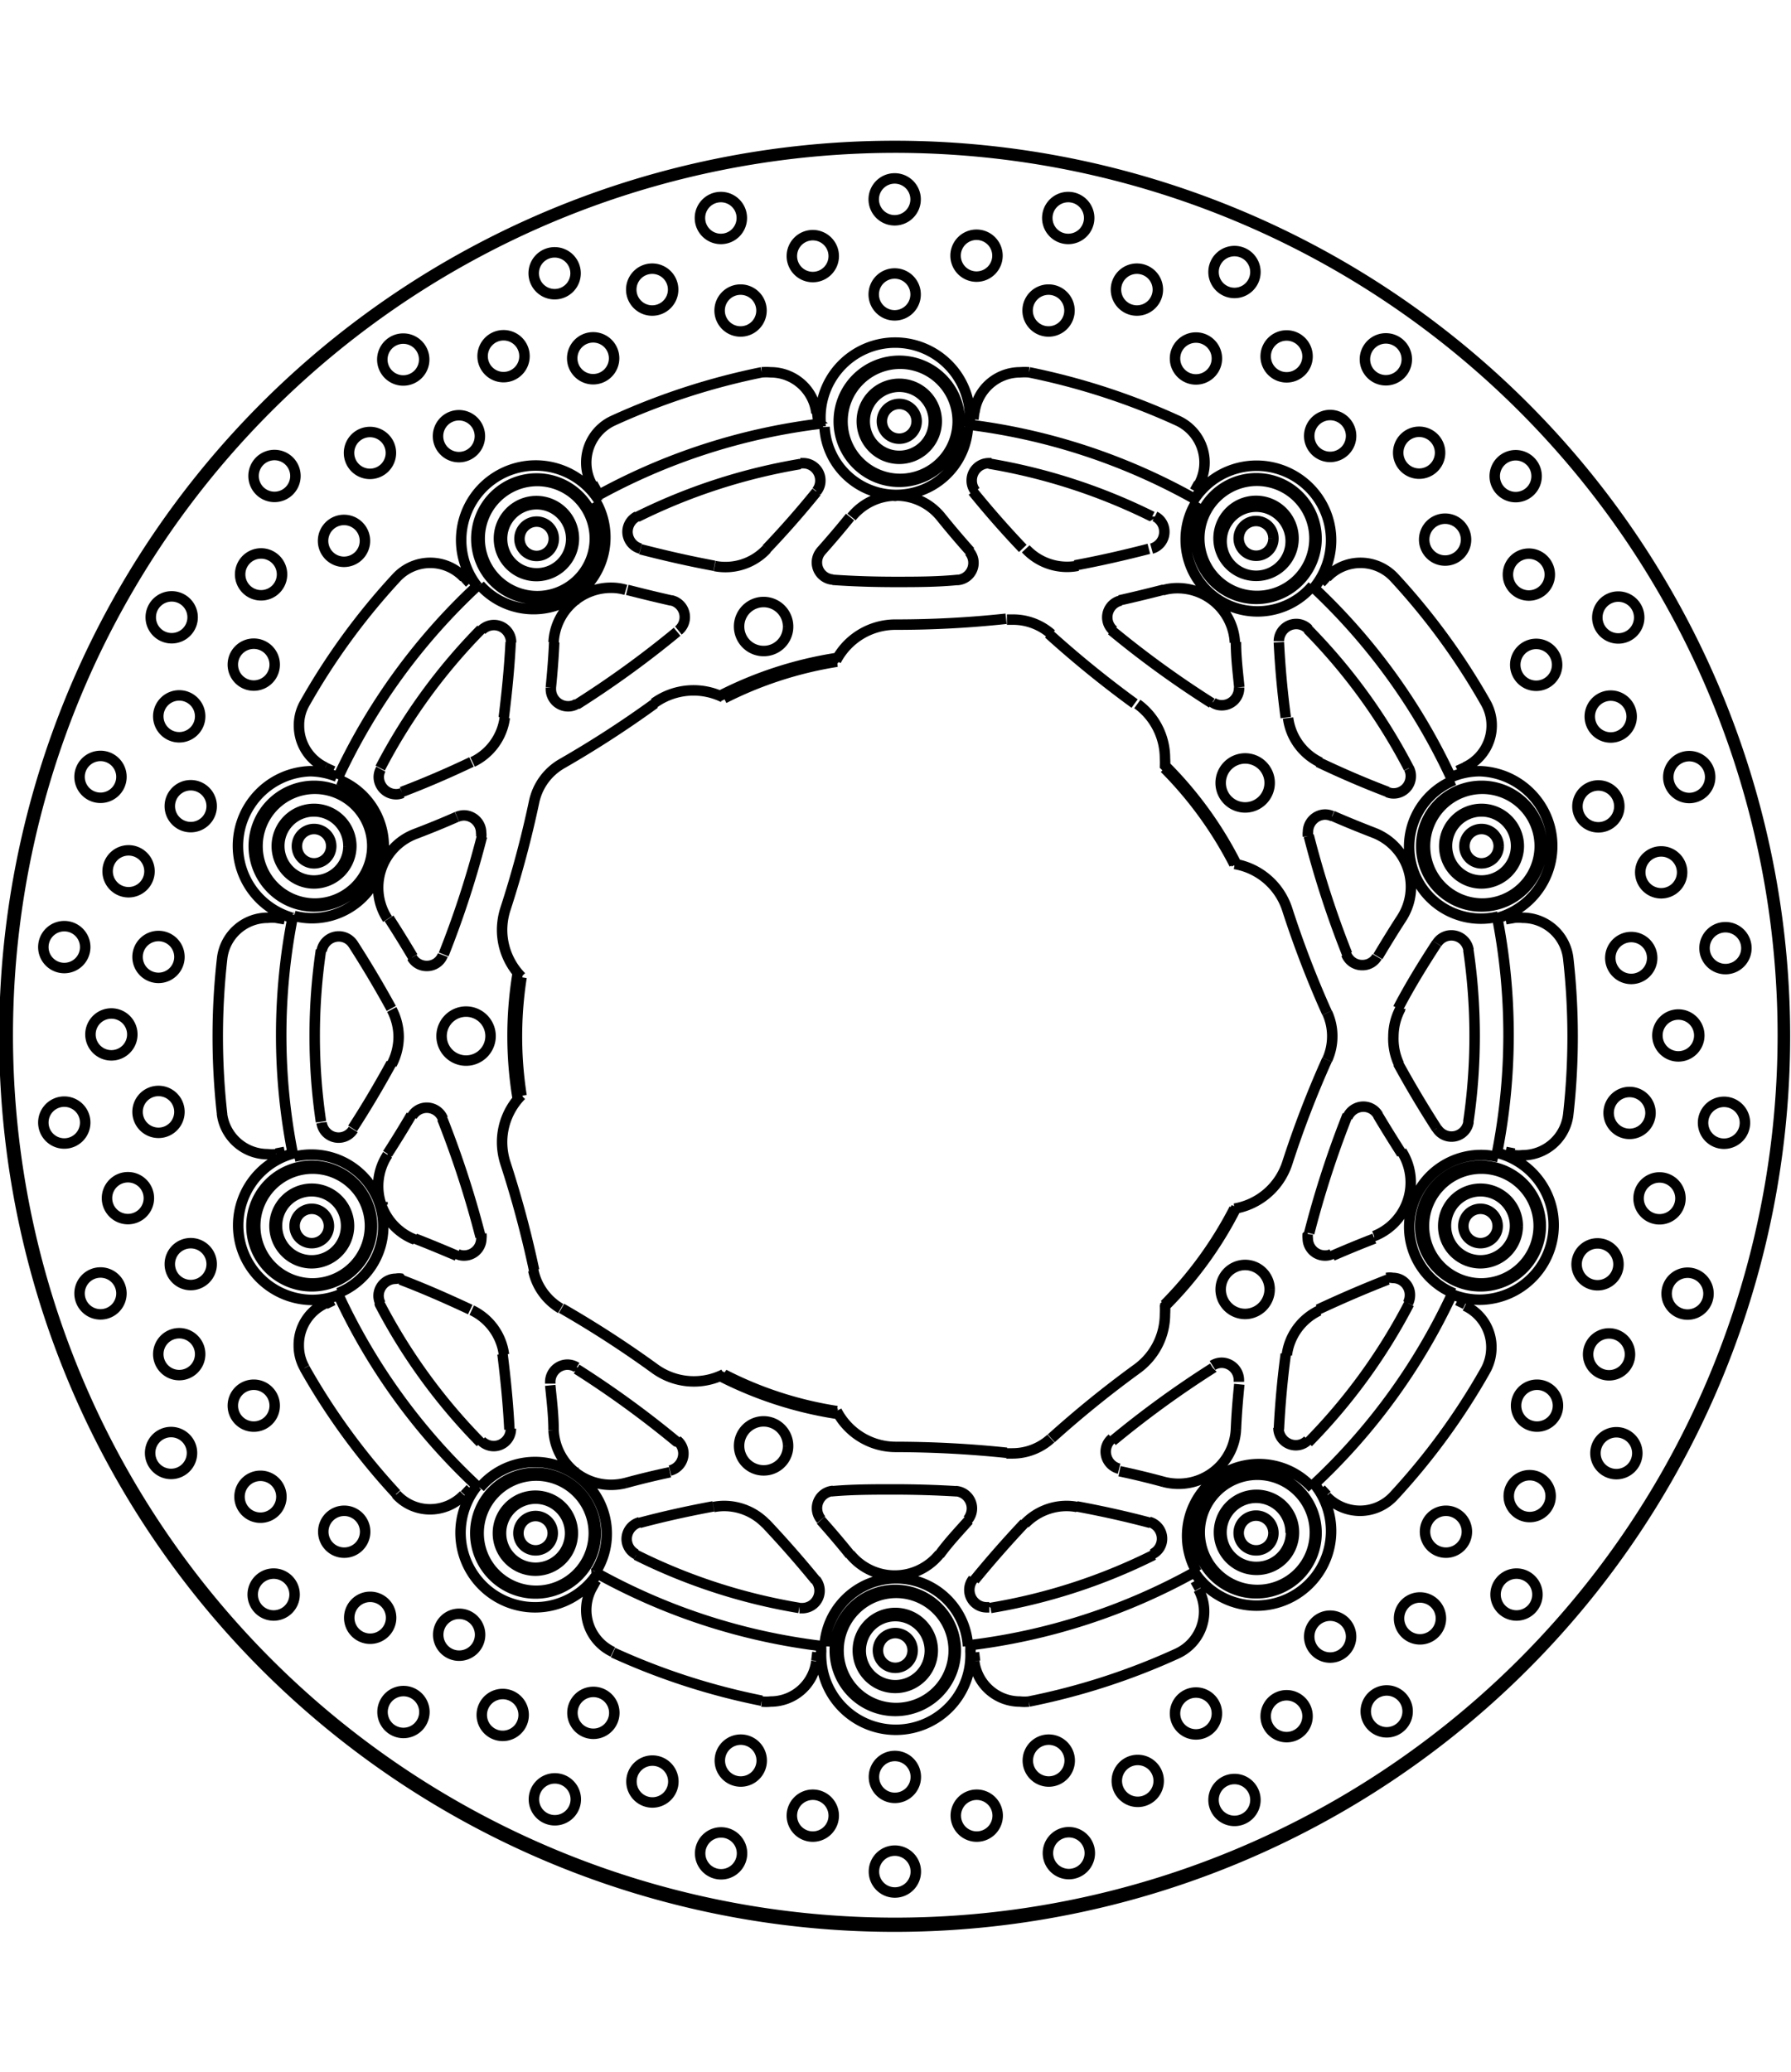 <svg xmlns="http://www.w3.org/2000/svg" width="1934" height="2237" viewBox="0 0 85.54 85.54"><defs><style>.a{fill:none;stroke:#000;stroke-linejoin:bevel;stroke-width:0.5px;}</style></defs><path class="a" d="M424.67,268.19l.05-.41m-7.5,59.3-.05.41m18.27-56.23-.2.36M406.45,324l.2-.36m-6-4.38-.28.3M441.27,276l.28-.31m6.62,9.12-.37.17m-54.08,25.47.37-.18m56-18.2.41-.07m-58.72,11.18-.41.08m0-11.26.41.07m58.72,11.19-.41-.08m-2.3,7.09.37.18M394.09,285l-.37-.17m6.62-9.12.28.31m40.93,43.56-.28-.3m-6,4.38.2.36m-28.79-52.39-.2-.36m18.27,56.23-.05-.41m-7.5-59.3.05.41m32.46,38.52h0a.82.82,0,1,0-.82.82.82.82,0,0,0,.82-.82m2.06,0h0a2.88,2.88,0,1,0-2.88,2.88,2.88,2.88,0,0,0,2.88-2.88m-1.23,0h0a1.65,1.65,0,1,0-1.65,1.64,1.65,1.65,0,0,0,1.65-1.64m.13,0h0a1.78,1.78,0,1,0-1.78,1.78,1.79,1.79,0,0,0,1.78-1.78m1,0h0a2.74,2.74,0,1,0-2.74,2.74,2.75,2.75,0,0,0,2.74-2.74m-47.09,14.67h0a.82.82,0,0,0-1.64,0,.82.82,0,1,0,1.64,0m2.06,0h0a2.88,2.88,0,1,0-2.88,2.88,2.88,2.88,0,0,0,2.88-2.88m-1.23,0h0a1.65,1.65,0,1,0-1.65,1.65,1.65,1.65,0,0,0,1.65-1.65m.13,0h0a1.79,1.79,0,1,0-1.79,1.79,1.79,1.79,0,0,0,1.79-1.79m1,0h0a2.75,2.75,0,1,0-2.75,2.75,2.75,2.75,0,0,0,2.75-2.75M439,273.89h0a.83.83,0,1,0-.82.82.82.82,0,0,0,.82-.82m2.06,0h0a2.88,2.88,0,1,0-2.88,2.88,2.88,2.88,0,0,0,2.88-2.88m-1.24,0h0a1.65,1.65,0,0,0-3.29,0,1.65,1.65,0,1,0,3.29,0m.14,0h0a1.79,1.79,0,1,0-1.78,1.78,1.78,1.78,0,0,0,1.78-1.78m1,0h0a2.75,2.75,0,1,0-2.74,2.74,2.74,2.74,0,0,0,2.74-2.74M421.77,327h0a.83.83,0,1,0-.83.82.83.83,0,0,0,.83-.82m2.06,0h0a2.89,2.89,0,1,0-2.89,2.88,2.89,2.89,0,0,0,2.89-2.88m-1.24,0h0a1.65,1.65,0,1,0-1.65,1.65,1.65,1.65,0,0,0,1.65-1.65m.14,0h0a1.79,1.79,0,1,0-1.79,1.78,1.79,1.79,0,0,0,1.79-1.78m1,0h0a2.75,2.75,0,1,0-2.75,2.74,2.75,2.75,0,0,0,2.75-2.74m-29.84-20.28h0a.82.82,0,1,0-.82.82.82.82,0,0,0,.82-.82m2.06,0h0a2.88,2.88,0,1,0-2.88,2.88,2.88,2.88,0,0,0,2.88-2.88m-1.24,0h0a1.65,1.65,0,1,0-1.64,1.64,1.64,1.64,0,0,0,1.64-1.64m.14,0h0a1.78,1.78,0,1,0-1.78,1.78,1.79,1.79,0,0,0,1.78-1.78m1,0h0a2.74,2.74,0,1,0-2.74,2.74,2.75,2.75,0,0,0,2.74-2.74m53.91-18.14h0a.82.82,0,1,0-.82.82.83.83,0,0,0,.82-.82m2.06,0h0a2.88,2.88,0,1,0-2.88,2.88,2.88,2.88,0,0,0,2.88-2.88m-1.23,0h0a1.65,1.65,0,1,0-1.65,1.64,1.65,1.65,0,0,0,1.65-1.64m.13,0h0a1.78,1.78,0,1,0-1.78,1.78,1.79,1.79,0,0,0,1.78-1.78m1,0h0a2.74,2.74,0,1,0-2.74,2.74,2.75,2.75,0,0,0,2.74-2.74m-47.09-14.68h0a.82.82,0,1,0-.82.82.82.82,0,0,0,.82-.82m2.06,0h0a2.88,2.88,0,1,0-2.88,2.88,2.88,2.88,0,0,0,2.88-2.88m-1.23,0h0a1.65,1.65,0,1,0-1.65,1.65,1.64,1.64,0,0,0,1.65-1.65m.13,0h0a1.79,1.79,0,1,0-1.79,1.78,1.79,1.79,0,0,0,1.79-1.78m1,0h0a2.75,2.75,0,1,0-2.75,2.74,2.75,2.75,0,0,0,2.75-2.74m-12.59,14.68h0a.82.82,0,1,0-1.64,0,.82.82,0,1,0,1.64,0m2.06,0h0a2.88,2.88,0,1,0-2.88,2.88,2.88,2.88,0,0,0,2.88-2.88m-1.24,0h0a1.65,1.65,0,1,0-1.64,1.64,1.64,1.64,0,0,0,1.64-1.64m.14,0h0a1.78,1.78,0,1,0-1.78,1.78,1.79,1.79,0,0,0,1.78-1.78m1,0h0a2.74,2.74,0,1,0-2.74,2.74,2.75,2.75,0,0,0,2.74-2.74m26-20.28h0a.83.83,0,1,0-.83.82.83.83,0,0,0,.83-.82m2.06,0h0a2.89,2.89,0,1,0-2.89,2.88,2.89,2.89,0,0,0,2.89-2.88m-1.24,0h0a1.65,1.65,0,1,0-1.65,1.64,1.65,1.65,0,0,0,1.65-1.64m.14,0h0a1.79,1.79,0,1,0-1.79,1.78,1.79,1.79,0,0,0,1.79-1.78m1,0h0a2.75,2.75,0,1,0-2.75,2.74,2.75,2.75,0,0,0,2.75-2.74M439,321.38h0a.83.83,0,1,0-.82.83.82.82,0,0,0,.82-.83m2.06,0h0a2.88,2.88,0,1,0-2.88,2.88,2.88,2.88,0,0,0,2.88-2.88m-1.24,0h0A1.65,1.65,0,1,0,438.2,323a1.64,1.64,0,0,0,1.64-1.65m.14,0h0a1.79,1.79,0,1,0-1.78,1.79,1.78,1.78,0,0,0,1.78-1.79m1,0h0a2.75,2.75,0,1,0-2.74,2.75,2.74,2.74,0,0,0,2.74-2.75M424.5,268.54h0a2.18,2.18,0,0,0,0-.25,3.57,3.57,0,1,0-7.13,0,2.18,2.18,0,0,0,0,.25m3.49,3.31H421M449.73,292h0a3.57,3.57,0,0,0-.87-7,3.53,3.53,0,0,0-1.32.26m-2.1,4.32h0l0,.13m-49.07,0h0l0-.13m-2.1-4.32h0A3.53,3.53,0,0,0,393,285a3.57,3.57,0,0,0-.87,7m53.32,13.54h0s0,.08,0,.13m2.1,4.32h0a3.52,3.52,0,0,0,1.32.25,3.56,3.56,0,0,0,.87-7m-43.92,15.27h0l-.05,0m-4.81.63h0a3.56,3.56,0,1,0,5.76,4.17m14.3.14h-.13m-3.49,3.32h0a2.09,2.09,0,0,0,0,.25,3.57,3.57,0,1,0,7.13,0,2.09,2.09,0,0,0,0-.25m16.44-50.57h0a3.56,3.56,0,1,0-5.76-4.17m.9,4.76h0l.05,0m0,41.68h0l-.05,0m-.9,4.76h0a3.56,3.56,0,1,0,5.76-4.17M396.45,305.7h0c0-.05,0-.09,0-.13m-4.25-2.32h0a3.56,3.56,0,0,0,.87,7,3.52,3.52,0,0,0,1.32-.25m11.41-33.22h0l.05,0m.9-4.76h0a3.56,3.56,0,1,0-5.76,4.17m-8.76,15.72h0a3.4,3.4,0,0,0,.84.11,3.43,3.43,0,0,0,1.27-6.62m6.76-9.29h0a3.43,3.43,0,0,0,5.53-4m10.93-3.55h0a3.43,3.43,0,0,0,6.85,0m10.93,3.55h0a3.39,3.39,0,0,0-.53,1.83,3.43,3.43,0,0,0,6.06,2.2m6.76,9.29h0a3.43,3.43,0,0,0,2.11,6.51m0,11.49h0a3.39,3.39,0,0,0-.84-.1,3.43,3.43,0,0,0-1.27,6.61m-6.76,9.3h0a3.43,3.43,0,0,0-5.53,4m-10.93,3.55h0a3.43,3.43,0,0,0-6.85,0m-10.93-3.55h0a3.39,3.39,0,0,0,.53-1.83,3.43,3.43,0,0,0-6.06-2.19m-6.76-9.3h0a3.43,3.43,0,0,0-1.27-6.61,3.39,3.39,0,0,0-.84.1m25.92-23.64h0a18.21,18.21,0,0,0-5.39,1.75m24.37,7.92h0a18.35,18.35,0,0,0-3.33-4.58m0,25.62h0a18.53,18.53,0,0,0,3.33-4.58m-24.37,7.91h0a17.65,17.65,0,0,0,5.39,1.75m-15.06-20.72h0a18.31,18.31,0,0,0,0,5.66m9.22-25.3h0a2.69,2.69,0,0,0,2.49-.81m13.6,4.07h0a2.76,2.76,0,0,0-1.84-.7h-.29m.9-3.38h0a2.69,2.69,0,0,0,2.49.81m-31.76,18.68h0c-.37-.62-.75-1.24-1.14-1.84m2.61,1.72h0a46.37,46.37,0,0,0,1.83-5.64M398,288h0c.68-.26,1.35-.53,2-.82m-2,.82h0a2.74,2.74,0,0,0-1.31,4.06m13.49,26.42h0c-.71.15-1.41.32-2.11.51m2.45-1.95h0a47,47,0,0,0-4.8-3.49m-1.1,2.93h0c0-.72-.09-1.44-.16-2.15m.16,2.15h0a2.74,2.74,0,0,0,2.74,2.6,2.82,2.82,0,0,0,.71-.09M400,308.14h0c-.66-.28-1.33-.56-2-.82m-1.31-4.05h0c.39-.61.77-1.22,1.13-1.84m39.55,12.85h0c-.07.71-.13,1.43-.16,2.15m-1.1-2.93h0a47,47,0,0,0-4.8,3.49m2.45,1.95h0c-.7-.19-1.4-.36-2.11-.51m2.11.51h0a2.82,2.82,0,0,0,.71.09,2.74,2.74,0,0,0,2.74-2.6m-12.76,4.34h0c-.48.54-1,1.09-1.4,1.65m-4.27,0h0c-.45-.56-.92-1.11-1.4-1.65m24.44-33.64h0c.66.29,1.33.56,2,.82m-3.13.14h0a46.37,46.37,0,0,0,1.83,5.64m2.61-1.72h0c-.39.6-.77,1.22-1.14,1.84m1.14-1.84h0a2.76,2.76,0,0,0-1.31-4.06m.17,13.48h0c.37.62.75,1.23,1.14,1.84m-1.31,4.05h0c-.68.26-1.35.54-2,.82m-24.44-33.63h0c.48-.54.95-1.09,1.4-1.65m-.83,3h0c1,.07,2,.1,3,.1s2,0,3-.1m-.83-3h0c.45.56.92,1.11,1.4,1.65m-1.4-1.65h0a2.74,2.74,0,0,0-4.27,0m-10.71,3.48h0c.7.18,1.4.35,2.11.51M404.49,281h0c.07-.72.13-1.44.16-2.16m27-2h0c.71-.16,1.41-.33,2.11-.51m3.45,2.5h0c0,.72.09,1.44.16,2.16m-40,5h0c1.13-.43,2.24-.91,3.33-1.43m1.54-2.12h0c.15-1.19.27-2.4.33-3.6m-1.41-.62h0a27.6,27.6,0,0,0-4.82,6.63m-1.32,17.21h0c.65-1,1.27-2.05,1.85-3.11m0-2.62h0c-.58-1.06-1.2-2.1-1.85-3.11m-1.51.32h0a28.17,28.17,0,0,0,0,8.2m9,14.7h0c-.06-1.21-.18-2.41-.33-3.61m-1.54-2.12h0c-1.09-.51-2.2-1-3.33-1.43m-1,1.15h0a27.6,27.6,0,0,0,4.82,6.63m16,6.57h0c-.76-.93-1.56-1.84-2.39-2.72m-2.49-.8h0c-1.19.22-2.37.48-3.53.79m-.16,1.53h0a27.56,27.56,0,0,0,7.79,2.53m16.78-4.06h0c-1.16-.31-2.34-.57-3.53-.79m-2.49.8h0c-.83.88-1.63,1.79-2.39,2.72m.77,1.33h0a27.56,27.56,0,0,0,7.79-2.53m11.18-13.15h0c-1.13.44-2.24.92-3.33,1.43m-1.54,2.12h0c-.16,1.2-.27,2.4-.33,3.61m1.4.62h0a27.6,27.6,0,0,0,4.82-6.63m1.32-17.21h0c-.65,1-1.27,2-1.85,3.11m0,2.62h0c.58,1.06,1.2,2.1,1.85,3.11m1.51-.32h0a28.17,28.17,0,0,0,0-8.2m-9.05-14.7h0c.06,1.2.17,2.41.33,3.6m1.54,2.12h0c1.09.52,2.2,1,3.33,1.43m1-1.14h0a27.6,27.6,0,0,0-4.82-6.63m-16-6.58h0c.76.94,1.56,1.85,2.39,2.72m2.49.81h0c1.19-.22,2.37-.49,3.53-.79m.16-1.54h0a27.88,27.88,0,0,0-7.79-2.53m2.84,8.12h0a50.36,50.36,0,0,0,4.11,3.34M420.94,278h0a49.06,49.06,0,0,0,5.29-.28m-5.29.28h0a3.2,3.2,0,0,0-2.83,1.72m-5.39,1.75h0a3.21,3.21,0,0,0-3.3.28M405,284.65h0a49.68,49.68,0,0,0,4.45-2.88m-7.13,9.81h0a50.16,50.16,0,0,0,1.37-5.12m-1.37,5.12h0a3.31,3.31,0,0,0-.16,1,3.21,3.21,0,0,0,.92,2.24m0,5.66h0a3.19,3.19,0,0,0-.92,2.24,3.31,3.31,0,0,0,.16,1m1.37,5.11h0a50.68,50.68,0,0,0-1.37-5.11m7.13,9.81h0a49.68,49.68,0,0,0-4.45-2.88m4.45,2.88h0a3.17,3.17,0,0,0,3.3.27m5.39,1.75h0a3.18,3.18,0,0,0,2.83,1.72m5.29.28h0a51.77,51.77,0,0,0-5.29-.28m11.53-3.74h0a50.24,50.24,0,0,0-4.11,3.33m4.11-3.33h0a3.22,3.22,0,0,0,1.32-2.6,3.55,3.55,0,0,0,0-.46m3.33-4.58h0a3.22,3.22,0,0,0,2.51-2.17m1.9-4.94h0a48.39,48.39,0,0,0-1.9,4.94m0-12.12h0a48.39,48.39,0,0,0,1.9,4.94m-1.9-4.94h0a3.2,3.2,0,0,0-2.51-2.17m-3.33-4.58h0a3.71,3.71,0,0,0,0-.47,3.2,3.2,0,0,0-1.32-2.59m-23.73-7.39h0c1.16.3,2.34.57,3.53.79m2.49-.81h0c.83-.87,1.63-1.78,2.39-2.72m-.78-1.33h0a27.88,27.88,0,0,0-7.79,2.53m-7,24.8h0a1.17,1.17,0,1,0-1.17,1.16,1.17,1.17,0,0,0,1.17-1.16m14.21-19.57h0a1.17,1.17,0,1,0-1.16,1.17,1.16,1.16,0,0,0,1.16-1.17m23,7.47h0a1.17,1.17,0,1,0-1.17,1.17,1.17,1.17,0,0,0,1.17-1.17m0,24.19h0a1.17,1.17,0,1,0-1.17,1.17,1.18,1.18,0,0,0,1.17-1.17m-23,7.47h0a1.17,1.17,0,1,0-1.16,1.17,1.16,1.16,0,0,0,1.16-1.17m23.88-34.76h0a2.74,2.74,0,0,0,1.54,2.12m.33,14.2h0a2.72,2.72,0,0,0,.24-1.12,2.68,2.68,0,0,0-.24-1.12m3.49-.19h0a2.83,2.83,0,0,0-.33,1.31A2.89,2.89,0,0,0,445,299m-3.82,11.76h0a2.74,2.74,0,0,0-1.54,2.12m-45.33-2.94h0a29.35,29.35,0,0,0,6.76,9.3m25.17-1.66h0l.29,0a2.72,2.72,0,0,0,1.84-.71m1.26,3.27h0a2.73,2.73,0,0,0-.5-.05,2.77,2.77,0,0,0-2,.85m-12.37,0h0a2.77,2.77,0,0,0-2-.85,2.73,2.73,0,0,0-.5.05m-8.61-11.3h0a2.76,2.76,0,0,0,1.31,1.82m-2.71,2.2h0a2.74,2.74,0,0,0-1.54-2.12m5.87,12.5h0a29.41,29.41,0,0,0,10.93,3.55M396.89,299h0a2.89,2.89,0,0,0,.33-1.31,2.83,2.83,0,0,0-.33-1.31M405,284.65h0a2.76,2.76,0,0,0-1.31,1.81m-2.94-1.9h0a2.74,2.74,0,0,0,1.54-2.12m29.42-5.59h0a.82.82,0,0,0-.34,1.44m-5.83-8h-.13a.82.82,0,0,0-.82.82.8.8,0,0,0,.18.52m-.37,55.12h0a29.41,29.41,0,0,0,10.93-3.55m-2.15-48.83h0a.83.83,0,0,0,.61-.8.82.82,0,0,0-.45-.74m-24.73,0h0a.83.83,0,0,0-.46.74.84.84,0,0,0,.62.8m1.81,3.91h0a.82.82,0,0,0-.34-1.44m6.94-5.21h0a.8.8,0,0,0,.18-.52.82.82,0,0,0-.82-.82h-.14m1,4.2h0a.82.82,0,0,0,.57,1.36m22.85,43.32h0a29.35,29.35,0,0,0,6.76-9.3m-23.68-34h0a.82.82,0,0,0,.57-1.36M444,301.43h0a.81.81,0,0,0-.7-.41.83.83,0,0,0-.77.52m5.79-8h0a.83.83,0,0,0-.82-.7.81.81,0,0,0-.69.38m0,8.84h0a.82.82,0,0,0,1.51-.32m-7.65-23.52h0a.79.79,0,0,0-.58-.25.83.83,0,0,0-.83.82.09.09,0,0,0,0,0m10.4,24.54h0a29.24,29.24,0,0,0,0-11.49m-13.56-10.12h0a.76.76,0,0,0,.44.13.82.82,0,0,0,.82-.82V281m7.09,5h0a.72.72,0,0,0,.29.06.82.82,0,0,0,.82-.82.79.79,0,0,0-.09-.38m-3.67,2.28h0a.88.88,0,0,0-.33-.07.83.83,0,0,0-.82.83.69.69,0,0,0,0,.2m1.83,5.64h0a.81.81,0,0,0,.77.52.8.8,0,0,0,.7-.4m-6.79-15h0a2.74,2.74,0,0,0-2.74-2.6,2.44,2.44,0,0,0-.71.1m13.8,9h0a29.42,29.42,0,0,0-6.76-9.29m-9.49,2.2h0a46.92,46.92,0,0,0,4.8,3.48m-11.66,39h0a.85.85,0,0,0,.2-.55.83.83,0,0,0-.77-.82m9.4,3h0a.81.81,0,0,0,.45-.73.83.83,0,0,0-.61-.8m-8.41,2.73h0a.83.83,0,0,0,.64,1.35l.13,0m20-14.53h0a.85.85,0,0,0,.09-.38.81.81,0,0,0-.82-.82.71.71,0,0,0-.29,0m-9.2-37.22h0a29.41,29.41,0,0,0-10.93-3.55m16.36,38.67h0a.76.76,0,0,0,0,.21.82.82,0,0,0,.82.82.72.72,0,0,0,.33-.07m-2.55,8.3h0a.06.06,0,0,0,0,0,.83.83,0,0,0,.83.83.79.79,0,0,0,.58-.25m-3.3-2.78h0v-.08a.83.83,0,0,0-.82-.83.84.84,0,0,0-.44.13m-4.8,3.49h0a.81.81,0,0,0-.3.63.84.84,0,0,0,.64.81m12.18-11.11h0a2.75,2.75,0,0,0,1.31-4.05m-27.65-34.76h0a29.41,29.41,0,0,0-10.93,3.55m36,29.48h0a47,47,0,0,0-1.83,5.64m-40.69,1h0a.72.72,0,0,0,.33.07.82.82,0,0,0,.82-.82.76.76,0,0,0,0-.21m0,9.88h0a.83.83,0,0,0,.59.25.82.82,0,0,0,.82-.83v0m-5.2-7.16h0a.71.71,0,0,0-.29,0,.82.82,0,0,0-.83.82.86.86,0,0,0,.1.38m20,14.53h0l.14,0a.83.83,0,0,0,.64-1.35m-16.09-47.54h0a29.42,29.42,0,0,0-6.76,9.29m23.68,34h0a.83.83,0,0,0-.77.82.85.85,0,0,0,.2.55m-8.67.13h0a.83.83,0,0,0-.62.8.82.82,0,0,0,.46.73m-16.39-30.54h0a29.24,29.24,0,0,0,0,11.49m18,15.05h0a.84.84,0,0,0,.64-.81.81.81,0,0,0-.3-.63m-4.8-3.49h0a.84.84,0,0,0-.44-.13.83.83,0,0,0-.82.83v.08m14.32,8.14h0a2.74,2.74,0,0,0,4.27,0m.83-3h0q-1.49-.09-3-.09c-1,0-2,0-3,.09M404.49,281h0v.08a.82.82,0,0,0,.82.82.76.76,0,0,0,.44-.13m-3.16-2.93h0v0a.82.82,0,0,0-.82-.82.83.83,0,0,0-.59.25m-4.81,6.63h0a.8.8,0,0,0-.1.38.83.83,0,0,0,.83.82.72.72,0,0,0,.29-.06m-3.85,15.75h0a.82.82,0,0,0,1.51.32m4.28-.52h0a.83.83,0,0,0-.77-.52.81.81,0,0,0-.7.41m-2.81-8.21h0a.81.81,0,0,0-.69-.38.83.83,0,0,0-.82.7m4.32.31h0a.8.8,0,0,0,.7.4.81.81,0,0,0,.77-.52m1.83-5.64h0a.69.69,0,0,0,0-.2.83.83,0,0,0-.82-.83.88.88,0,0,0-.33.07m-3.32,16.14h0a2.73,2.73,0,0,0,1.31,4.05m3.13-.14h0a47,47,0,0,0-1.83-5.64m6.42-19.77h0a46.92,46.92,0,0,0,4.8-3.48m-2.45-2h0a2.44,2.44,0,0,0-.71-.1,2.74,2.74,0,0,0-2.74,2.6m13.54.75h0a18.41,18.41,0,0,0-5.63,1.83m21.22,29.2h0a18.26,18.26,0,0,0,3.48-4.79m-34.33-11.15h0a18.37,18.37,0,0,0,0,5.92m9.63,13.26h0a18.41,18.41,0,0,0,5.63,1.83m19.07-26.25h0a18.21,18.21,0,0,0-3.48-4.78m29.68,13h0a42.52,42.52,0,1,0-42.52,42.52,42.53,42.53,0,0,0,42.52-42.52m-39,29.47h0l.17,0m-7.45,0h0l.17,0m-10.89-3.54h0l.15.08m-6-4.38h0l.12.12M394,310.13h0l.07.15m-2.3-7.09h0l0,.17m0-11.45h0l0,.17m2.3-7.09h0l-.07.15m6.72-9.25h0l-.12.12m6-4.39h0l-.15.09m10.89-3.54h0l-.17,0m7.45,0h0l-.17,0M441.27,276h0l-.13-.12m-5.75-4.18h0l-.15-.09m12.63,13.52h0l-.07-.15m2.3,7.09h0l0-.17m0,11.45h0l0-.17m-2.3,7.09h0l.07-.15m-6.73,9.26h0l.13-.12m-6,4.38h0l.15-.08m-5.19,13.11h0a1,1,0,1,0-1,1,1,1,0,0,0,1-1M418,334.88h0a1,1,0,1,0-1,1,1,1,0,0,0,1-1m3.92-1.85h0a1,1,0,1,0-1,1,1,1,0,0,0,1-1m0,4.52h0a1,1,0,1,0-1,1,1,1,0,0,0,1-1m3.91-2.67h0a1,1,0,1,0-1,1,1,1,0,0,0,1-1m3.44-2.63h0a1,1,0,1,0-1,1,1,1,0,0,0,1-1m-15.65,4.43h0a1,1,0,1,0-1,1,1,1,0,0,0,1-1m-10.43-6.61h0a1,1,0,1,0-1,1,1,1,0,0,0,1-1m4.33-.1h0a1,1,0,1,0-1,1,1,1,0,0,0,1-1m-1.84,4.13h0a1,1,0,1,0-1,1,1,1,0,0,0,1-1m4.66-.85h0a1,1,0,1,0-1,1,1,1,0,0,0,1-1m4.22-1h0a1,1,0,1,0-1,1,1,1,0,0,0,1-1m-16.11-2.32h0a1,1,0,1,0-1,1,1,1,0,0,0,1-1m-6.83-10.28h0a1,1,0,1,0-1,1,1,1,0,0,0,1-1m4,1.67h0a1,1,0,1,0-1,1,1,1,0,0,0,1-1m-3.37,3h0a1,1,0,1,0-1,1,1,1,0,0,0,1-1m4.61,1.11h0a1,1,0,1,0-1,1,1,1,0,0,0,1-1m4.25.81h0a1,1,0,1,0-1,1,1,1,0,0,0,1-1m-13.76-8.68h0a1,1,0,1,0-1,1,1,1,0,0,0,1-1m-2.06-12.17h0a1,1,0,1,0-1,1,1,1,0,0,0,1-1m3,3.15h0a1,1,0,1,0-1,1,1,1,0,0,0,1-1m-4.31,1.4h0a1,1,0,1,0-1,1,1,1,0,0,0,1-1m3.76,2.9h0a1,1,0,1,0-1,1,1,1,0,0,0,1-1m3.56,2.46h0a1,1,0,1,0-1,1,1,1,0,0,0,1-1m-9.05-13.52h0a1,1,0,1,0-1,1,1,1,0,0,0,1-1m3.07-12h0a1,1,0,1,0-1,1,1,1,0,0,0,1-1m1.43,4.09h0a1,1,0,1,0-1,1,1,1,0,0,0,1-1m-4.5-.47h0a1,1,0,1,0-1,1,1,1,0,0,0,1-1m2.25,4.17h0a1,1,0,1,0-1,1,1,1,0,0,0,1-1m2.25,3.7h0a1,1,0,1,0-1,1,1,1,0,0,0,1-1m-2.77-16h0a1,1,0,1,0-1,1,1,1,0,0,0,1-1m7.67-9.67h0a1,1,0,1,0-1,1,1,1,0,0,0,1-1m-.35,4.31h0a1,1,0,1,0-1,1,1,1,0,0,0,1-1m-3.92-2.26h0a1,1,0,1,0-1,1,1,1,0,0,0,1-1m.36,4.73h0a1,1,0,1,0-1,1,1,1,0,0,0,1-1m.55,4.29h0a1,1,0,1,0-1,1,1,1,0,0,0,1-1m4-15.77h0a1,1,0,1,0-1,1,1,1,0,0,0,1-1m10.94-5.72h0a1,1,0,1,0-1,1,1,1,0,0,0,1-1M401.1,269h0a1,1,0,1,0-1,1,1,1,0,0,0,1-1m-2.66-3.66h0a1,1,0,1,0-1,1,1,1,0,0,0,1-1m-1.59,4.46h0a1,1,0,1,0-1,1,1,1,0,0,0,1-1M395.61,274h0a1,1,0,1,0-1,1,1,1,0,0,0,1-1m10.06-12.78h0a1,1,0,1,0-1,1,1,1,0,0,0,1-1M418,260.4h0a1,1,0,1,0-1,1,1,1,0,0,0,1-1M414.55,263h0a1,1,0,1,0-1,1,1,1,0,0,0,1-1m-.94-4.42h0a1,1,0,1,0-1,1,1,1,0,0,0,1-1M410.33,262h0a1,1,0,1,0-1,1,1,1,0,0,0,1-1m-2.82,3.28h0a1,1,0,1,0-1,1,1,1,0,0,0,1-1m14.4-7.59h0a1,1,0,1,0-1,1,1,1,0,0,0,1-1M433.48,262h0a1,1,0,1,0-1,1,1,1,0,0,0,1-1m-4.22,1h0a1,1,0,1,0-1,1,1,1,0,0,0,1-1m.94-4.42h0a1,1,0,1,0-1,1,1,1,0,0,0,1-1m-4.38,1.8h0a1,1,0,1,0-1,1,1,1,0,0,0,1-1m-3.91,1.85h0a1,1,0,1,0-1,1,1,1,0,0,0,1-1m16.23-1.07h0a1,1,0,1,0-1,1,1,1,0,0,0,1-1m8.82,8.63h0a1,1,0,1,0-1,1,1,1,0,0,0,1-1m-4.25-.8h0a1,1,0,1,0-1,1,1,1,0,0,0,1-1m2.66-3.66h0a1,1,0,1,0-1,1,1,1,0,0,0,1-1m-4.74-.14h0a1,1,0,1,0-1,1,1,1,0,0,0,1-1m-4.33.1h0a1,1,0,1,0-1,1,1,1,0,0,0,1-1m15.27,5.62h0a1,1,0,1,0-1,1,1,1,0,0,0,1-1m4.54,11.48h0a1,1,0,1,0-1,1,1,1,0,0,0,1-1m-3.56-2.47h0a1,1,0,1,0-1,1,1,1,0,0,0,1-1m3.92-2.26h0a1,1,0,1,0-1,1,1,1,0,0,0,1-1m-4.27-2.05h0a1,1,0,1,0-1,1,1,1,0,0,0,1-1m-4-1.67h0a1,1,0,1,0-1,1,1,1,0,0,0,1-1m11.66,11.34h0a1,1,0,1,0-1,1,1,1,0,0,0,1-1m-.52,12.34h0a1,1,0,1,0-1,1,1,1,0,0,0,1-1m-2.25-3.7h0a1,1,0,1,0-1,1,1,1,0,0,0,1-1m4.5-.47h0a1,1,0,1,0-1,1,1,1,0,0,0,1-1m-3.07-3.62h0a1,1,0,1,0-1,1,1,1,0,0,0,1-1m-3-3.15h0a1,1,0,1,0-1,1,1,1,0,0,0,1-1m6,15.11h0a1,1,0,1,0-1,1,1,1,0,0,0,1-1m-5.49,11.06h0a1,1,0,1,0-1,1,1,1,0,0,0,1-1m-.55-4.3h0a1,1,0,1,0-1,1,1,1,0,0,0,1-1m4.3,1.4h0a1,1,0,1,0-1,1,1,1,0,0,0,1-1m-1.34-4.55h0a1,1,0,1,0-1,1,1,1,0,0,0,1-1m-1.43-4.08h0a1,1,0,1,0-1,1,1,1,0,0,0,1-1m-.63,16.25h0a1,1,0,1,0-1,1,1,1,0,0,0,1-1M447,325.46h0a1,1,0,1,0-1,1,1,1,0,0,0,1-1m1.24-4.14h0a1,1,0,1,0-1,1,1,1,0,0,0,1-1m3.37,3h0a1,1,0,1,0-1,1,1,1,0,0,0,1-1m.63-4.7h0a1,1,0,1,0-1,1,1,1,0,0,0,1-1m.35-4.32h0a1,1,0,1,0-1,1,1,1,0,0,0,1-1m-7.18,14.6h0a1,1,0,1,0-1,1,1,1,0,0,0,1-1m-11.89,3.32h0a1,1,0,1,0-1,1,1,1,0,0,0,1-1M436.3,330h0a1,1,0,1,0-1,1,1,1,0,0,0,1-1m1.84,4.13h0a1,1,0,1,0-1,1,1,1,0,0,0,1-1m2.49-4h0a1,1,0,1,0-1,1,1,1,0,0,0,1-1m2.08-3.8h0a1,1,0,1,0-1,1,1,1,0,0,0,1-1m-28.15,3.1h0a2,2,0,0,0,.43,0,2.2,2.2,0,0,0,2.18-1.92m-9.71-.42h0a32.19,32.19,0,0,0,7.1,2.3M406.45,324h0a2.21,2.21,0,0,0,1,3.06m-10.34-7.52h0a2.17,2.17,0,0,0,1.62.71,2.22,2.22,0,0,0,1.6-.69m-7.6-6.05h0a32,32,0,0,0,4.38,6m-3.4-9.09h0a2.18,2.18,0,0,0-1.26,2,2.15,2.15,0,0,0,.28,1.08m-3.95-12.15h0a2.2,2.2,0,0,0,2.18,1.94,1.84,1.84,0,0,0,.41,0m33.34,24.22h0a2.2,2.2,0,0,0,2.18,1.92,2,2,0,0,0,.43,0m0,0h0a32.19,32.19,0,0,0,7.1-2.3m0,0h0a2.21,2.21,0,0,0,1-3.06m6.11-4.44h0a2.22,2.22,0,0,0,1.6.69,2.19,2.19,0,0,0,1.62-.71m0,0h0a32,32,0,0,0,4.38-6m0,0h0a2.26,2.26,0,0,0,.28-1.08,2.18,2.18,0,0,0-1.26-2m2.34-7.19h0a1.84,1.84,0,0,0,.41,0,2.2,2.2,0,0,0,2.18-1.94m0,0h0a33.23,33.23,0,0,0,0-7.46m0,0h0a2.19,2.19,0,0,0-2.18-1.94,1.84,1.84,0,0,0-.41,0m-2.34-7.19h0a2.2,2.2,0,0,0,1-3.06m0,0h0a32.1,32.1,0,0,0-4.38-6m0,0h0a2.2,2.2,0,0,0-3.22,0m-6.11-4.44h0a2.16,2.16,0,0,0,.27-1.05,2.2,2.2,0,0,0-1.28-2m0,0h0a32.75,32.75,0,0,0-7.1-2.31m0,0h0a3,3,0,0,0-.43,0,2.2,2.2,0,0,0-2.18,1.92m-7.55,0h0a2.2,2.2,0,0,0-2.18-1.92,3,3,0,0,0-.43,0m0,0h0a32.75,32.75,0,0,0-7.1,2.31m0,0h0a2.2,2.2,0,0,0-1.28,2,2.16,2.16,0,0,0,.27,1.05m-6.11,4.44h0a2.2,2.2,0,0,0-3.22,0m0,0h0a32.1,32.1,0,0,0-4.38,6m0,0h0a2.09,2.09,0,0,0-.28,1.07,2.2,2.2,0,0,0,1.26,2M391.38,292h0a1.84,1.84,0,0,0-.41,0,2.19,2.19,0,0,0-2.18,1.94m0,0h0a33.23,33.23,0,0,0,0,7.46m74.54-3.73h0A42.39,42.39,0,1,0,420.94,340a42.4,42.4,0,0,0,42.39-42.38" transform="translate(-378.18 -254.87)"/></svg>